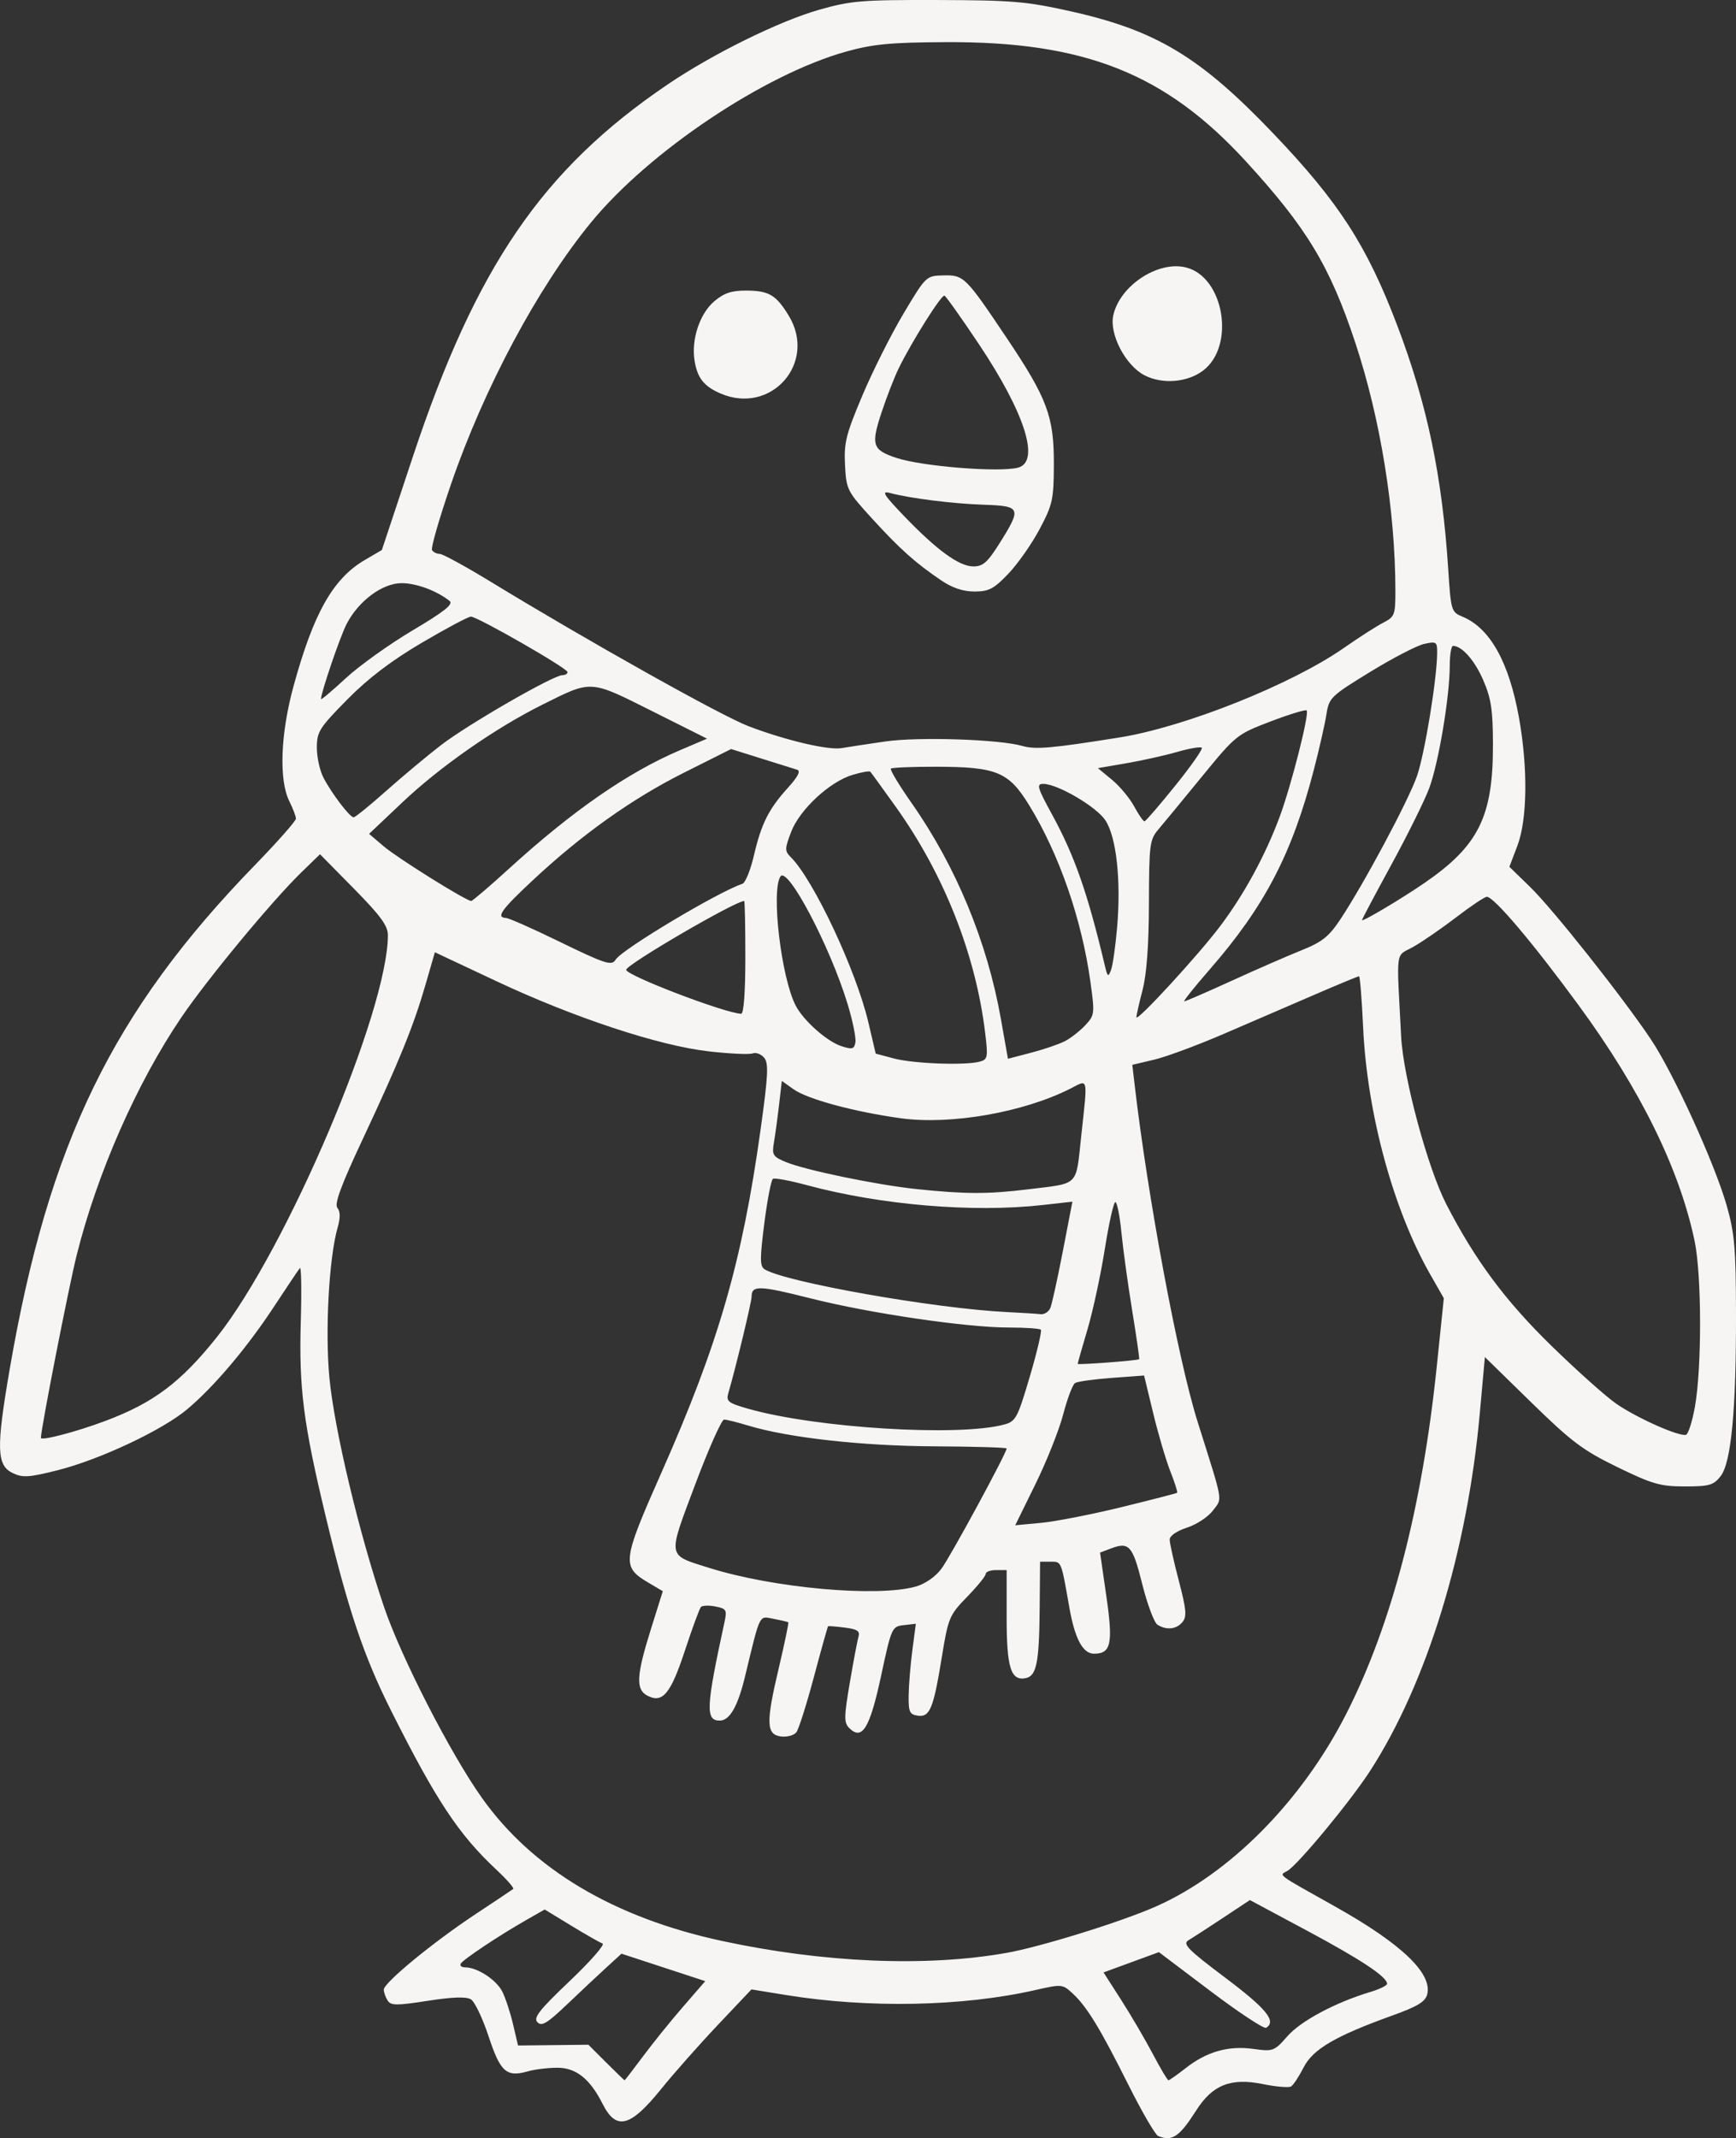 <?xml version="1.0" encoding="UTF-8" standalone="no"?>
<!-- Created with Inkscape (http://www.inkscape.org/) -->

<svg
   width="286.069mm"
   height="352.236mm"
   viewBox="0 0 286.069 352.236"
   version="1.1"
   id="svg5"
   xml:space="preserve"
   inkscape:version="1.2 (dc2aeda, 2022-05-15)"
   sodipodi:docname="penguin.svg"
   xmlns:inkscape="http://www.inkscape.org/namespaces/inkscape"
   xmlns:sodipodi="http://sodipodi.sourceforge.net/DTD/sodipodi-0.dtd"
   xmlns="http://www.w3.org/2000/svg"
   xmlns:svg="http://www.w3.org/2000/svg"><rect x="0" y="0" width="286.069" height="352.236" fill="#333333" stroke="none"/><sodipodi:namedview
     id="namedview7"
     pagecolor="#ffffff"
     bordercolor="#000000"
     borderopacity="0.25"
     inkscape:showpageshadow="2"
     inkscape:pageopacity="0.0"
     inkscape:pagecheckerboard="0"
     inkscape:deskcolor="#d1d1d1"
     inkscape:document-units="mm"
     showgrid="false"
     inkscape:zoom="0.31892263"
     inkscape:cx="310.42012"
     inkscape:cy="572.23911"
     inkscape:window-width="1312"
     inkscape:window-height="771"
     inkscape:window-x="0"
     inkscape:window-y="25"
     inkscape:window-maximized="0"
     inkscape:current-layer="layer1" /><defs
     id="defs2" /><g
     inkscape:label="Layer 1"
     inkscape:groupmode="layer"
     id="layer1"
     transform="translate(8.38,118.191)"><path
       style="fill:#f6f5f4;fill-opacity:1;stroke-width:0.689"
       d="m 182.473,233.697 c -0.473,-0.191 -2.679,-3.983 -4.904,-8.427 -4.688,-9.365 -6.84,-12.891 -9.199,-15.072 -1.657,-1.531 -1.791,-1.544 -6.11,-0.559 -11.953,2.725 -27.503,3.037 -41.114,0.826 l -5.697,-0.925 -5.548,5.861 c -3.051,3.223 -7.255,7.973 -9.341,10.555 -5.093,6.304 -7.4,6.885 -9.645,2.431 -2.07,-4.107 -4.368,-5.944 -7.435,-5.944 -1.542,0 -3.732,0.265 -4.866,0.589 -3.541,1.011 -4.54,0.124 -6.478,-5.753 -0.982,-2.978 -2.294,-5.724 -2.917,-6.103 -0.771,-0.469 -3.044,-0.392 -7.119,0.242 -5.145,0.8 -6.074,0.793 -6.607,-0.05 -0.342,-0.54 -0.626,-1.345 -0.631,-1.79 -0.015,-1.123 8.12,-7.812 15.145,-12.455 3.221,-2.128 6.005,-3.988 6.188,-4.132 0.183,-0.144 -1.057,-1.561 -2.756,-3.149 -6.249,-5.842 -9.968,-11.459 -17.413,-26.302 -4.487,-8.945 -7.05,-16.572 -10.762,-32.034 -3.662,-15.253 -4.4,-21.042 -4.079,-32.022 0.149,-5.105 0.083,-9.056 -0.147,-8.78 -0.23,0.276 -2.15,3.137 -4.266,6.357 -4.452,6.774 -9.872,13.182 -14.299,16.904 -4.086,3.435 -14.37,8.279 -21.292,10.03 -4.775,1.207 -5.809,1.276 -7.454,0.491 -2.67,-1.273 -2.754,-4.074 -0.517,-17.077 C -0.382,70.152 10.165,48.473 33.631,24.316 c 3.714,-3.823 6.753,-7.263 6.753,-7.644 0,-0.381 -0.487,-1.669 -1.083,-2.863 -1.741,-3.49 -1.466,-11.088 0.687,-18.957 3.285,-12.008 6.507,-17.72 11.718,-20.774 l 2.84,-1.664 5.087,-15.316 c 10.417,-31.362 21.377,-47.386 41.961,-61.347 7.439,-5.045 18.356,-10.433 24.963,-12.321 5.28,-1.508 7.024,-1.653 19.575,-1.618 12.332,0.034 14.641,0.232 21.997,1.877 14.047,3.142 21.287,7.514 33.325,20.122 10.83,11.343 15.425,18.47 20.452,31.718 4.905,12.928 7.37,24.737 8.36,40.037 0.443,6.852 0.508,7.068 2.343,7.828 4.55,1.885 7.686,7.498 9.328,16.699 1.472,8.249 1.366,16.729 -0.264,21.019 l -1.327,3.492 3.425,3.331 c 3.749,3.646 15.083,17.937 19.853,25.032 3.734,5.553 10.544,20.474 12.543,27.48 1.28,4.486 1.5,7.035 1.522,17.644 0.033,16.022 -0.785,24.675 -2.542,26.91 -1.164,1.479 -1.868,1.68 -5.89,1.68 -4.029,0 -5.341,-0.376 -11.11,-3.182 -5.682,-2.764 -7.547,-4.165 -14.19,-10.656 l -7.649,-7.474 -0.841,9.312 c -2.049,22.684 -8.705,44.37 -18.063,58.847 -3.254,5.034 -11.954,15.544 -13.655,16.496 -1.388,0.777 -1.96,0.35 7.831,5.836 10.957,6.139 16.095,11.029 15.226,14.492 -0.304,1.212 -1.592,1.994 -5.742,3.487 -9.4,3.382 -13.088,5.54 -14.629,8.559 -0.759,1.488 -1.687,2.895 -2.062,3.127 -0.375,0.232 -2.472,0.056 -4.66,-0.39 -5.253,-1.072 -8.282,0.121 -10.954,4.313 -2.798,4.389 -3.97,5.182 -6.284,4.249 z M 97.593,220.546 c 1.623,-2.179 4.591,-5.853 6.596,-8.165 l 3.646,-4.204 -6.902,-2.261 -6.902,-2.261 -2.539,2.321 c -1.397,1.277 -4.319,4.018 -6.494,6.092 -3.222,3.072 -4.116,3.605 -4.822,2.875 -0.704,-0.727 0.301,-2.007 5.333,-6.792 3.41,-3.243 5.843,-6.02 5.406,-6.172 -0.437,-0.152 -2.762,-1.476 -5.167,-2.941 l -4.372,-2.665 -3.1,1.771 c -4.48,2.559 -10.274,6.419 -10.72,7.141 -0.211,0.342 0.115,0.621 0.724,0.621 1.984,0 5.128,2.047 6.103,3.973 0.524,1.036 1.323,3.462 1.777,5.392 l 0.824,3.509 5.797,-0.064 5.797,-0.064 2.933,2.928 c 1.613,1.61 2.978,2.928 3.033,2.928 0.055,0 1.427,-1.783 3.05,-3.961 z m 89.397,1.97 c 3.487,-2.731 7.035,-3.742 11.147,-3.176 3.283,0.452 3.459,0.386 5.647,-2.106 2.206,-2.512 7.924,-5.559 13.658,-7.277 1.511,-0.453 2.748,-1.057 2.748,-1.342 0,-1.143 -4.285,-3.985 -13.218,-8.768 l -9.388,-5.026 -4.472,2.96 c -2.459,1.628 -5.005,3.278 -5.657,3.667 -1.006,0.6 -0.082,1.538 6.119,6.2 6.751,5.077 8.431,7.141 6.689,8.217 -0.351,0.217 -4.471,-2.499 -9.156,-6.035 l -8.517,-6.43 -4.561,1.671 -4.561,1.671 2.933,4.577 c 1.613,2.518 3.954,6.515 5.202,8.883 1.248,2.368 2.399,4.306 2.558,4.306 0.159,0 1.433,-0.896 2.832,-1.992 z m -29.582,-18.977 c 5.681,-1.005 18.913,-5.108 24.668,-7.649 12.221,-5.395 24.074,-17.385 31.393,-31.754 7.477,-14.68 12.508,-33.994 14.915,-57.262 l 1.158,-11.196 -2.259,-3.96 c -6.082,-10.662 -10.384,-26.503 -11.037,-40.645 -0.214,-4.642 -0.519,-8.439 -0.678,-8.439 -0.158,0 -3.446,1.364 -7.306,3.03 -3.86,1.667 -10.583,4.568 -14.94,6.448 -4.357,1.88 -9.54,3.8 -11.517,4.267 l -3.595,0.849 0.373,3.209 c 2.165,18.61 7.159,45.346 10.379,55.566 4.34,13.774 4.119,12.504 2.545,14.632 -0.774,1.046 -2.697,2.319 -4.274,2.829 -1.693,0.547 -2.866,1.354 -2.866,1.97 0,0.574 0.676,3.622 1.503,6.774 1.249,4.761 1.351,5.915 0.605,6.814 -1.001,1.206 -2.637,1.381 -4.124,0.44 -0.54,-0.342 -1.669,-3.36 -2.508,-6.706 -1.599,-6.376 -2.156,-6.998 -5.228,-5.83 l -1.72,0.654 1.045,7.24 c 1.121,7.771 0.764,9.419 -2.042,9.419 -1.84,0 -3.155,-2.456 -4.058,-7.578 -1.381,-7.83 -1.277,-7.578 -3.12,-7.578 h -1.709 l -0.069,7.75 c -0.079,8.939 -0.517,11.09 -2.327,11.438 -2.429,0.468 -3.115,-1.739 -3.115,-10.02 v -7.791 h -1.722 c -0.947,0 -1.722,0.282 -1.722,0.626 0,0.344 -1.38,2.046 -3.067,3.781 -2.937,3.022 -3.113,3.44 -4.161,9.88 -1.393,8.558 -1.977,9.983 -3.973,9.7 -1.345,-0.191 -1.538,-0.619 -1.504,-3.319 0.022,-1.705 0.297,-5.062 0.612,-7.461 l 0.573,-4.361 -1.99,0.227 c -1.953,0.223 -2.022,0.378 -3.744,8.388 -1.854,8.624 -3.118,10.684 -5.247,8.555 -0.875,-0.875 -0.862,-1.815 0.103,-7.481 0.607,-3.564 1.255,-6.988 1.439,-7.608 0.259,-0.871 -0.257,-1.202 -2.269,-1.452 -1.433,-0.178 -2.669,-0.279 -2.747,-0.223 -0.078,0.056 -1.13,3.809 -2.338,8.341 -1.208,4.532 -2.513,8.643 -2.899,9.136 -0.387,0.493 -1.504,0.803 -2.484,0.689 -2.48,-0.288 -2.553,-2.2 -0.426,-11.201 0.971,-4.109 1.683,-7.535 1.583,-7.613 -0.1,-0.078 -1.181,-0.331 -2.401,-0.563 -2.48,-0.472 -2.158,-1.12 -4.734,9.524 -1.186,4.9 -2.526,7.234 -4.153,7.234 -2.383,0 -2.279,-2.15 0.785,-16.268 0.425,-1.957 0.293,-2.18 -1.496,-2.53 -1.079,-0.212 -2.156,-0.176 -2.393,0.079 -0.237,0.255 -1.426,3.49 -2.643,7.188 -2.357,7.166 -3.693,8.754 -6.227,7.398 -1.89,-1.012 -1.762,-3.32 0.604,-10.867 l 1.982,-6.321 -2.337,-1.379 c -4.486,-2.647 -4.387,-3.498 2.128,-18.195 9.372,-21.141 13.266,-34.601 16.309,-56.384 1.259,-9.014 1.36,-11.002 0.603,-11.915 -0.5,-0.603 -1.35,-0.926 -1.889,-0.719 -0.539,0.207 -3.788,0.058 -7.22,-0.331 -8.244,-0.934 -22.254,-5.564 -35.073,-11.591 l -10.082,-4.74 -1.514,5.246 c -1.986,6.881 -4.321,12.633 -10.327,25.44 -3.619,7.716 -4.753,10.783 -4.224,11.421 0.49,0.591 0.505,1.631 0.046,3.229 -1.427,4.968 -2.091,17.013 -1.363,24.733 0.801,8.489 4.902,25.7 9.004,37.784 2.823,8.317 10.952,24.164 16.139,31.466 8.336,11.734 21.745,19.718 39.553,23.555 16.73,3.604 33.604,4.317 46.818,1.979 z M 142.502,143.183 c 1.545,-0.429 3.235,-1.596 4.237,-2.924 1.462,-1.938 10.76,-19.079 10.76,-19.835 -1e-4,-0.158 -5.348,-0.315 -11.884,-0.349 -11.963,-0.062 -24.084,-1.414 -30.709,-3.424 -1.771,-0.537 -3.555,-0.981 -3.964,-0.985 -0.409,-0.005 -2.552,4.804 -4.761,10.685 -4.588,12.212 -4.698,11.542 2.267,13.737 10.542,3.323 27.637,4.876 34.055,3.093 z m 33.942,-13.097 c 4.926,-1.205 9.045,-2.268 9.153,-2.363 0.109,-0.095 -0.397,-1.686 -1.124,-3.535 -0.727,-1.849 -1.997,-6.155 -2.822,-9.57 l -1.501,-6.208 -5.32,0.391 c -2.926,0.215 -5.648,0.594 -6.05,0.842 -0.401,0.248 -1.278,2.556 -1.948,5.128 -0.67,2.572 -2.726,7.744 -4.568,11.492 l -3.349,6.815 4.286,-0.4 c 2.357,-0.22 8.316,-1.386 13.242,-2.591 z M 9.038,115.866 C 16.936,112.901 21.445,109.506 27.369,102.067 38.814,87.693 55.54,48.385 55.54,35.862 c 0,-1.545 -1.216,-3.209 -5.594,-7.652 l -5.594,-5.677 -3.076,2.99 c -4.83,4.695 -15.494,17.579 -19.779,23.896 -7.329,10.803 -13.861,25.64 -17.243,39.167 -1.31,5.239 -5.894,28.641 -5.894,30.089 0,0.541 5.875,-1.003 10.678,-2.807 z m 261.884,-2.325 c 1.154,-6.493 1.121,-21.711 -0.06,-27.323 -2.49,-11.835 -8.897,-24.865 -19.038,-38.712 -7.599,-10.377 -14.015,-17.96 -15.195,-17.96 -0.355,0 -2.621,1.515 -5.036,3.366 -2.415,1.851 -5.6,4.045 -7.077,4.875 -3.019,1.697 -2.779,-0.082 -2.001,14.837 0.349,6.689 4.378,21.632 7.431,27.556 4.744,9.207 9.695,15.878 17.289,23.296 4.195,4.098 9.041,8.424 10.77,9.613 3.402,2.341 10.328,5.419 11.442,5.085 0.379,-0.114 1.043,-2.198 1.476,-4.633 z m -113.804,2.937 c 1.886,-0.515 2.187,-1.082 4.203,-7.908 1.195,-4.044 2.011,-7.514 1.815,-7.71 -0.196,-0.196 -2.572,-0.357 -5.279,-0.357 -7.009,0 -22.905,-2.34 -32.704,-4.814 -8.423,-2.126 -9.68,-2.163 -9.68,-0.282 0,0.889 -2.575,11.572 -3.835,15.906 -0.391,1.346 -0.036,1.625 3.248,2.562 11.202,3.195 34.743,4.645 42.23,2.602 z m 22.22,-10.756 c 0.077,-0.056 -0.44,-3.655 -1.148,-7.999 -0.708,-4.344 -1.508,-10.146 -1.778,-12.893 -0.27,-2.747 -0.719,-4.995 -0.998,-4.995 -0.279,0 -1.061,3.488 -1.738,7.75 -0.677,4.263 -1.959,10.207 -2.849,13.211 -0.89,3.003 -1.618,5.563 -1.618,5.688 0,0.208 9.808,-0.531 10.128,-0.763 z m -14.619,-8.491 c 0.263,-0.663 1.186,-4.863 2.049,-9.333 l 1.571,-8.127 -4.904,0.549 c -11.5,1.288 -26.698,0.007 -38.88,-3.279 -2.773,-0.748 -5.279,-1.214 -5.568,-1.035 -0.289,0.179 -0.927,3.474 -1.417,7.322 -0.752,5.901 -0.743,7.089 0.057,7.586 3.406,2.113 28.019,6.458 39.872,7.039 2.463,0.121 4.987,0.279 5.61,0.352 0.623,0.073 1.347,-0.41 1.611,-1.073 z m -3.758,-19.488 c 8.62,-1.056 7.917,-0.358 8.828,-8.768 1.081,-9.983 1.223,-9.361 -1.784,-7.831 -7.682,3.908 -19.702,6.013 -27.912,4.889 -7.623,-1.044 -15.404,-3.142 -17.691,-4.771 l -1.947,-1.387 -0.459,3.952 c -0.253,2.174 -0.633,4.961 -0.844,6.194 -0.35,2.038 -0.175,2.329 1.931,3.206 3.231,1.346 15.018,3.785 21.606,4.472 8.019,0.836 11.728,0.845 18.274,0.043 z m -7.897,-21.041 c 1.319,-0.354 1.384,-0.694 0.899,-4.724 -1.553,-12.901 -6.794,-26.159 -14.723,-37.243 -2.168,-3.031 -4.06,-5.638 -4.204,-5.794 -0.144,-0.155 -1.459,0.076 -2.923,0.515 -3.777,1.132 -8.718,5.717 -10.122,9.393 -1.073,2.811 -1.078,3.144 -0.056,4.166 3.768,3.768 10.768,18.672 12.774,27.199 l 1.216,5.167 3.037,0.806 c 3.205,0.85 11.701,1.161 14.103,0.516 z m 14.06,-3.384 c 0.958,-0.499 2.46,-1.676 3.339,-2.617 1.541,-1.65 1.571,-1.901 0.846,-7.127 -1.432,-10.325 -5.149,-21.049 -10.085,-29.094 -3.391,-5.527 -5.349,-6.339 -15.338,-6.359 -3.924,-0.007 -7.282,0.133 -7.462,0.313 -0.18,0.18 1.375,2.759 3.457,5.73 7.285,10.397 12.425,22.824 14.663,35.453 l 1.171,6.61 3.834,-1.001 c 2.109,-0.551 4.617,-1.409 5.575,-1.908 z m -35.822,-6.076 c -2.892,-9.525 -9.923,-22.867 -11.084,-21.034 -1.546,2.44 0.136,16.649 2.516,21.251 1.29,2.495 5.159,5.926 7.553,6.697 1.782,0.575 2.098,0.485 2.293,-0.648 0.124,-0.723 -0.451,-3.543 -1.277,-6.265 z m 61.393,-12.873 c 3.93,-5.217 7.408,-11.599 9.763,-17.912 1.926,-5.162 4.969,-17.125 4.482,-17.613 -0.181,-0.181 -2.864,0.638 -5.962,1.821 -5.545,2.117 -5.72,2.258 -11.294,9.074 -3.114,3.808 -6.348,7.729 -7.187,8.715 -1.425,1.674 -1.527,2.476 -1.55,12.153 -0.017,6.913 -0.369,11.681 -1.058,14.329 -0.568,2.182 -1.019,4.185 -1.001,4.45 0.054,0.806 10.206,-10.236 13.808,-15.017 z m -78.253,5.168 c 0,-5.115 -0.085,-9.3 -0.189,-9.301 -1.462,-0.005 -19.445,10.477 -19.445,11.335 0,0.932 16.27,7.152 18.945,7.243 0.426,0.015 0.689,-3.52 0.689,-9.277 z m 80.121,3.85 c 4.071,-1.86 9.255,-4.123 11.52,-5.03 3.39,-1.357 4.518,-2.25 6.383,-5.057 3.886,-5.847 11.236,-19.581 12.651,-23.642 1.273,-3.649 3.296,-15.998 3.326,-20.296 0.012,-1.825 -0.123,-1.919 -2.133,-1.478 -1.181,0.259 -5.19,2.336 -8.909,4.615 -6.485,3.974 -6.781,4.261 -7.204,6.989 -0.243,1.565 -1.179,5.683 -2.08,9.153 -3.6,13.861 -8.119,22.516 -17.185,32.911 -2.502,2.869 -4.375,5.217 -4.161,5.217 0.214,0 3.72,-1.522 7.791,-3.382 z m -18.858,-8.816 c 0.665,-7.761 -0.117,-14.883 -1.937,-17.633 -1.49,-2.251 -7.883,-5.993 -10.24,-5.993 -1.146,0 -0.974,0.6 1.429,4.995 3.745,6.847 5.882,12.957 8.734,24.973 0.435,1.834 0.549,1.911 1.01,0.689 0.286,-0.758 0.737,-3.922 1.004,-7.031 z m -82.616,5.305 c 1.038,-1.679 16.919,-11.17 20.86,-12.466 0.486,-0.16 1.339,-2.24 1.894,-4.623 1.235,-5.295 2.425,-7.671 5.602,-11.187 1.696,-1.878 2.16,-2.796 1.511,-2.995 -0.514,-0.158 -3.168,-0.987 -5.897,-1.844 l -4.961,-1.557 -7.783,3.903 C 95.762,13.396 87.488,19.284 79.403,26.834 c -5.19,4.847 -6.093,6.118 -4.402,6.197 0.474,0.022 4.271,1.7 8.439,3.728 8.04,3.913 8.97,4.213 9.647,3.117 z M 226.364,27.26 c 8.935,-6.147 11.307,-10.957 11.275,-22.859 -0.015,-5.635 -0.306,-7.553 -1.598,-10.535 -1.418,-3.274 -3.516,-5.654 -4.983,-5.654 -0.295,0 -0.537,1.473 -0.54,3.272 -0.007,5.118 -1.851,16.09 -3.397,20.205 -0.772,2.054 -3.577,7.719 -6.235,12.588 -2.657,4.869 -4.832,8.969 -4.832,9.11 0,0.354 6.527,-3.525 10.308,-6.127 z M 75.518,24.891 C 85.99,15.352 95.103,9.044 103.709,5.379 l 4.423,-1.884 -9.084,-4.552 c -10.305,-5.164 -9.853,-5.138 -18.055,-1.047 C 73.228,1.768 64.146,8.101 57.951,13.962 l -5.511,5.215 2.411,2.052 c 2.3,1.957 13.601,9.011 14.421,9.001 0.215,-0.002 3.026,-2.405 6.247,-5.339 z M 185.303,11.218 c 2.599,-3.224 4.56,-6.028 4.357,-6.231 -0.203,-0.203 -2.019,0.106 -4.037,0.687 -2.017,0.581 -5.787,1.421 -8.377,1.867 l -4.709,0.811 2.323,1.915 c 1.278,1.053 2.925,3.032 3.66,4.397 0.735,1.365 1.499,2.467 1.697,2.449 0.198,-0.017 2.487,-2.671 5.086,-5.895 z m -130.034,0.872 c 2.693,-2.396 6.766,-5.795 9.051,-7.554 4.405,-3.39 18.487,-11.502 19.966,-11.502 0.482,0 0.866,-0.232 0.852,-0.517 -0.031,-0.636 -14.842,-9.128 -15.919,-9.128 -0.426,0 -4.066,1.938 -8.088,4.306 -5.063,2.981 -8.849,5.864 -12.307,9.371 -4.587,4.652 -4.994,5.298 -4.99,7.922 0.002,1.572 0.488,3.785 1.08,4.92 1.375,2.637 4.353,6.551 4.979,6.544 0.265,-0.002 2.685,-1.966 5.377,-4.362 z M 137.52,3.954 c 5.481,-0.788 18.772,-0.353 22.56,0.738 2.167,0.624 4.813,0.394 16.019,-1.395 10.804,-1.725 28.384,-8.743 37.018,-14.779 2.406,-1.682 5.292,-3.533 6.412,-4.112 1.927,-0.997 2.037,-1.285 2.031,-5.341 -0.017,-13.175 -2.469,-28.314 -6.606,-40.8 -4.176,-12.605 -8.004,-18.947 -18.041,-29.889 -13.26,-14.457 -26.543,-19.733 -49.405,-19.626 -9.062,0.043 -11.977,0.316 -16.386,1.537 -13.493,3.738 -32.498,16.449 -42.108,28.162 -8.751,10.667 -17.614,27.232 -23.077,43.13 -1.932,5.624 -3.339,10.506 -3.126,10.85 0.213,0.344 0.782,0.626 1.265,0.626 0.483,0 4.262,2.063 8.398,4.585 16.177,9.863 37.989,22.08 42.48,23.795 6.095,2.326 13.155,3.993 15.331,3.618 1.137,-0.196 4.392,-0.69 7.234,-1.099 z m 9.224,-26.515 c -4.288,-2.907 -6.753,-5.106 -11.348,-10.129 -4.184,-4.572 -4.318,-4.836 -4.529,-8.887 -0.191,-3.665 0.16,-5.067 2.867,-11.477 1.697,-4.017 4.751,-10.093 6.788,-13.503 3.68,-6.162 3.721,-6.201 6.533,-6.264 3.401,-0.076 3.648,0.167 10.43,10.267 6.713,9.999 7.824,12.974 7.796,20.874 -0.019,5.786 -0.204,6.62 -2.352,10.666 -1.282,2.414 -3.595,5.712 -5.14,7.329 -2.399,2.51 -3.216,2.94 -5.587,2.94 -1.864,0 -3.659,-0.597 -5.457,-1.816 z m 9.668,-6.257 c 3.574,-5.714 3.443,-6.016 -2.711,-6.225 -5.137,-0.175 -12.196,-1.064 -15.492,-1.951 -1.396,-0.376 -0.94,0.35 2.411,3.837 5.412,5.631 9.063,8.278 11.417,8.278 1.578,0 2.339,-0.686 4.375,-3.94 z m 2.981,-12.339 c 3.671,-0.984 1.125,-8.985 -6.481,-20.366 -2.863,-4.284 -5.41,-7.869 -5.66,-7.966 -0.493,-0.191 -5.304,7.439 -7.496,11.888 -0.747,1.516 -2.049,4.859 -2.894,7.43 -1.748,5.316 -1.481,6.107 2.506,7.423 4.24,1.399 16.967,2.411 20.025,1.591 z m -49.085,-12.232 c -2.701,-1.177 -3.771,-2.537 -4.233,-5.381 -0.568,-3.5 0.857,-7.776 3.266,-9.803 1.619,-1.362 2.852,-1.767 5.326,-1.751 3.664,0.025 4.852,0.733 6.919,4.124 4.738,7.772 -2.909,16.459 -11.278,12.811 z m 69.925,-2.97 c -3.146,-1.62 -5.842,-6.78 -5.161,-9.878 1.075,-4.894 7.361,-9.041 11.971,-7.898 6.326,1.569 8.191,13.018 2.776,17.036 -2.592,1.923 -6.676,2.239 -9.585,0.74 z M 59.622,-14.348 c 5.185,-3.074 6.748,-4.314 6.095,-4.835 -2.114,-1.688 -5.486,-2.94 -7.92,-2.94 -3.176,0 -7.146,2.963 -9.089,6.784 -1.089,2.141 -4.191,11.251 -4.191,12.308 0,0.19 1.83,-1.348 4.066,-3.418 2.236,-2.071 7.204,-5.625 11.039,-7.899 z"
       id="path300"
       sodipodi:nodetypes="ssssscssssssscssssssssssscscssccccsssccsssssscsssssssscsssssssscssssscccsssscscssssscccsssssssssscssssscccsssscssscsssssccsssssssssscsscscssscssssccsccsscsccsccscssssccssscssssccccssssssssccssscsccssscssccsssccssssscscsssccssssscsssccssssssssscsssssscsccsccsccsscscsscsscsccccsccscsccccsssccccscsscccsscsssscscscsscscssssscsssssssscssssssscscsccccssscsscssssccccccccccsscscsscscsscsccccccssssccssccsscssscssscccscccsssccscscsscscsssscssssssssccscscc" /></g></svg>
